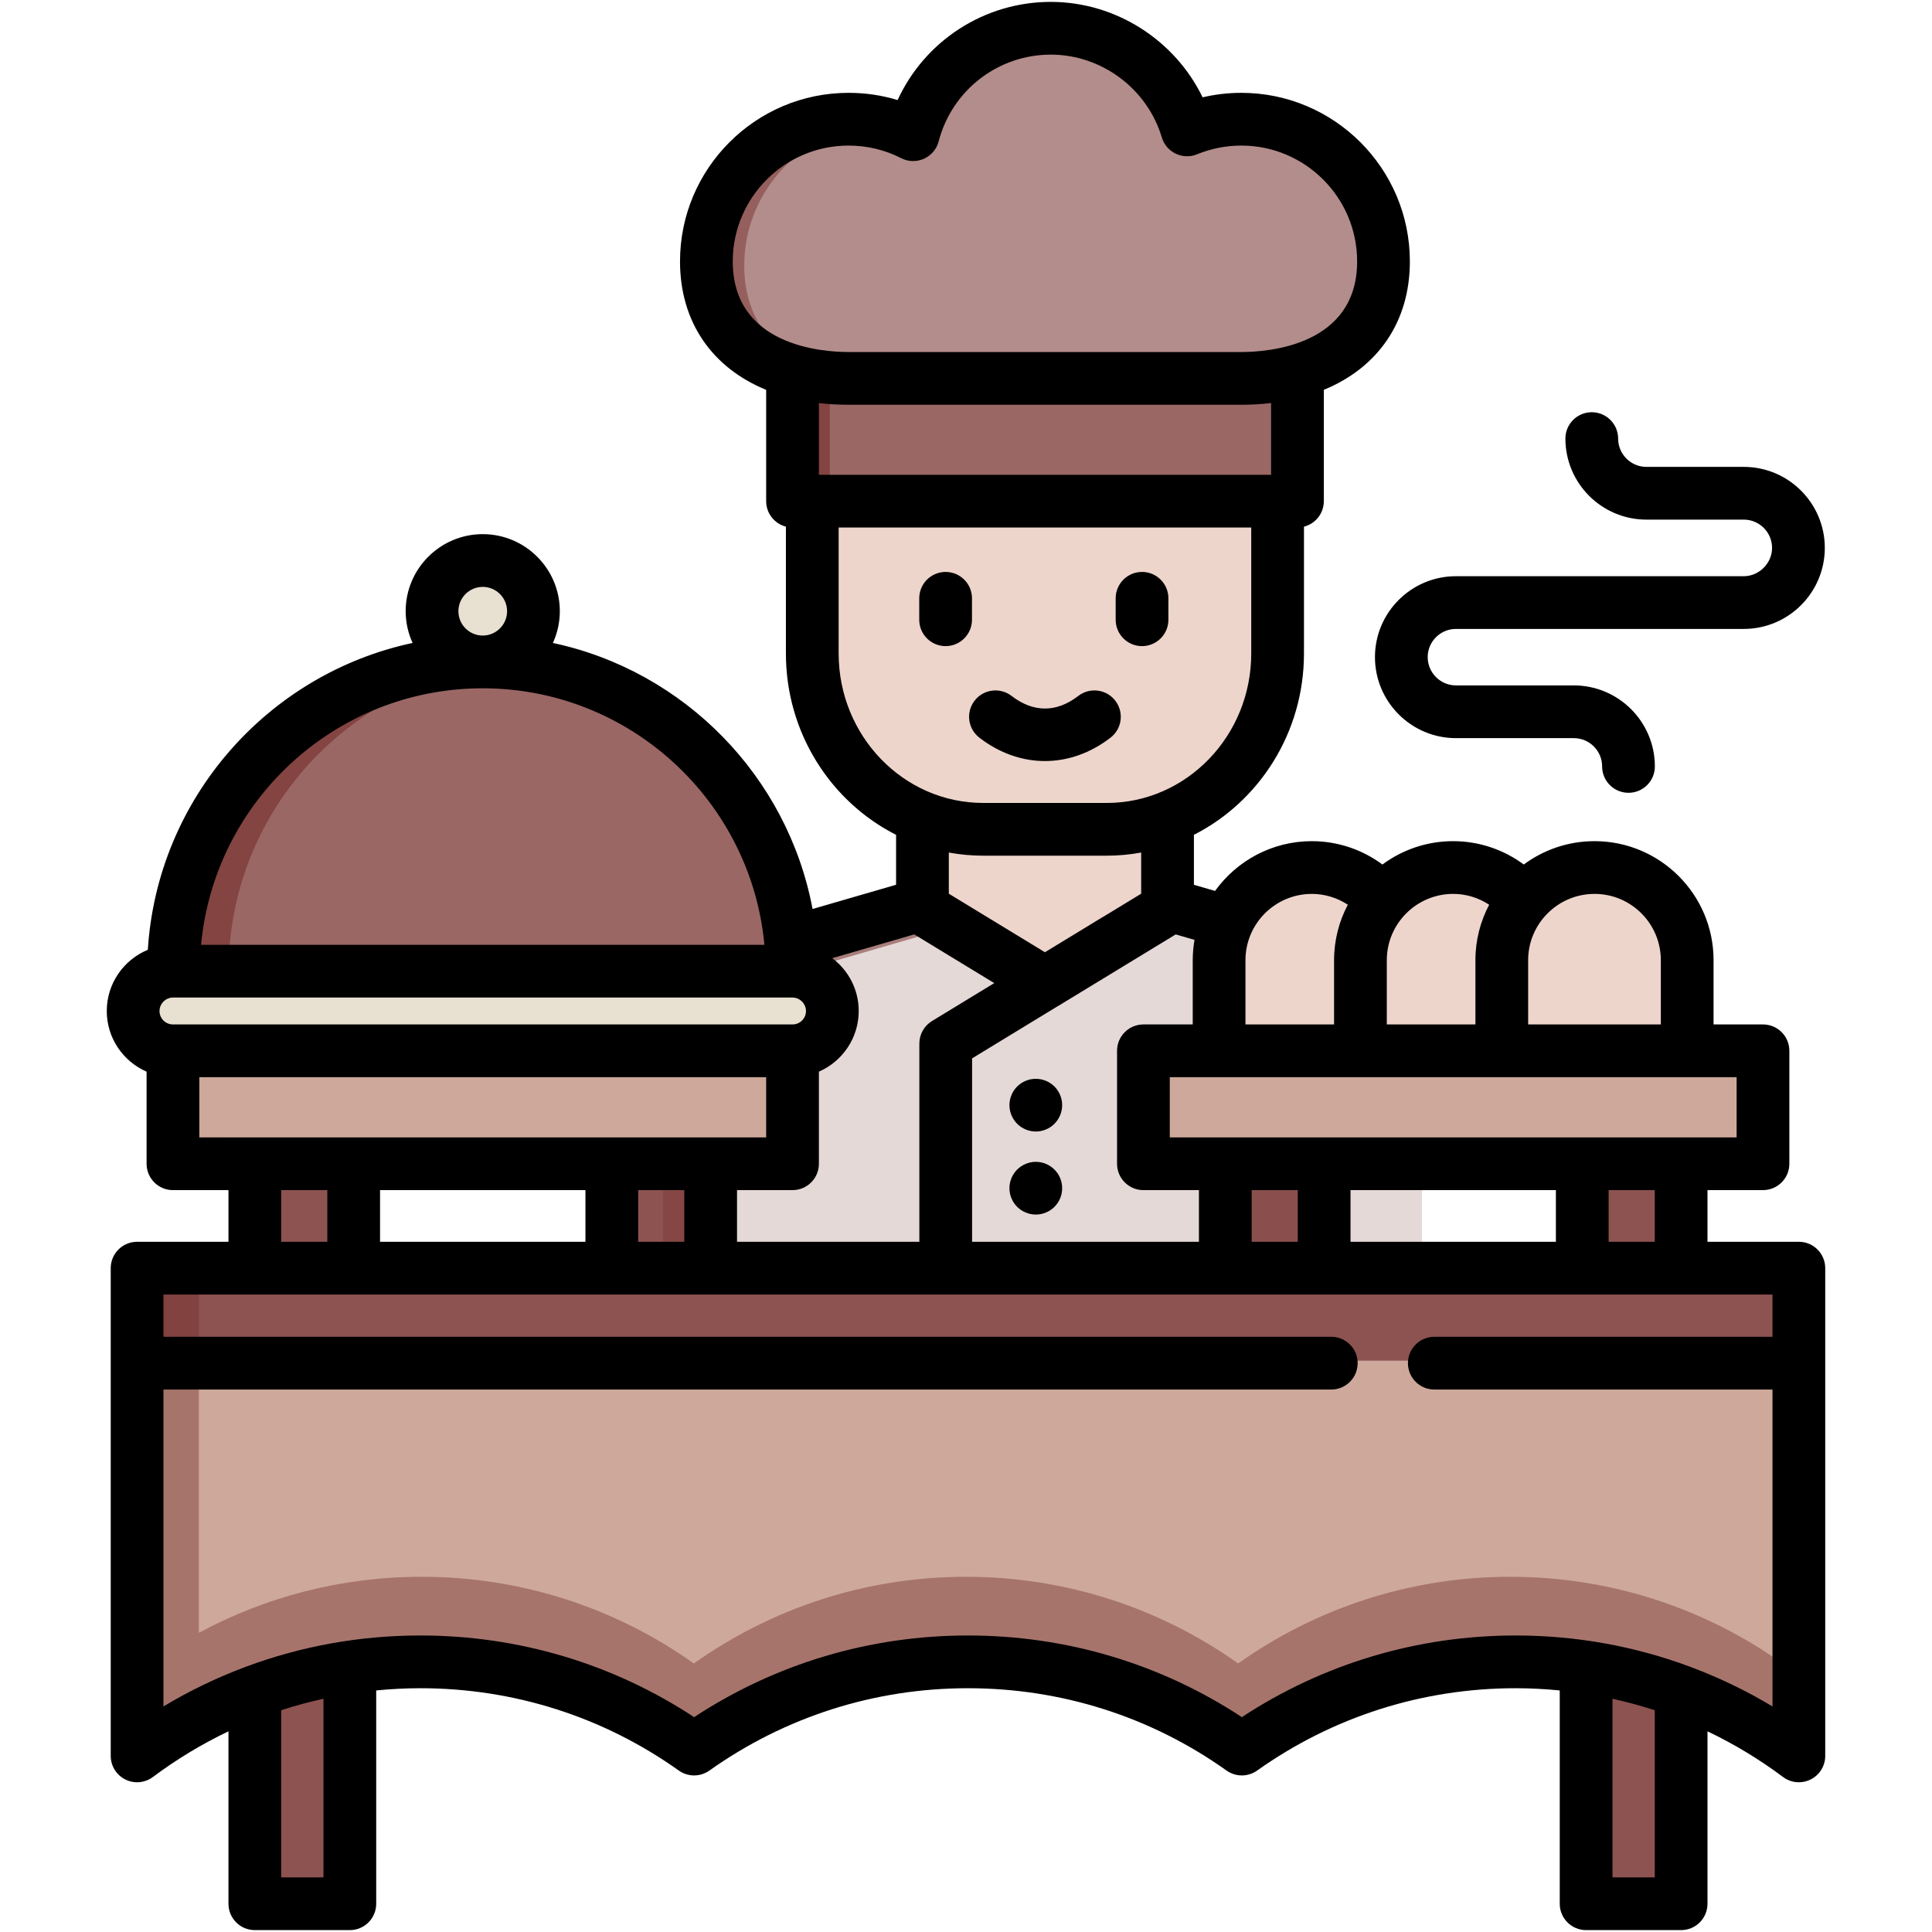 <svg xmlns="http://www.w3.org/2000/svg" fill="none" viewBox="0 0 512 512" height="512" width="512">
<path fill-opacity="0.2" fill="#81413F" d="M276.273 230.427L356.577 253.765C368.752 257.308 376.822 268.049 376.822 280.73V335.588H175.724V280.73C175.724 268.049 183.794 257.308 195.997 253.765L276.273 230.427Z" clip-rule="evenodd" fill-rule="evenodd"></path>
<path fill-opacity="0.6" fill="#81413F" d="M276.273 230.427L290.416 234.532L207.469 258.657C194.478 262.425 185.846 273.897 185.846 287.421V335.587H175.724V280.73C175.724 268.049 183.794 257.308 195.997 253.765L276.273 230.427Z" clip-rule="evenodd" fill-rule="evenodd"></path>
<path fill="#EED5CC" d="M308.552 201.522V240.859L276.273 260.513L243.994 240.859V201.522H308.552Z" clip-rule="evenodd" fill-rule="evenodd"></path>
<path fill="#EED5CC" d="M337.57 128.472V173.685C337.57 199.16 317.325 219.995 292.554 219.995H259.994C235.25 219.995 215.006 199.16 215.006 173.685V128.472H337.57Z" clip-rule="evenodd" fill-rule="evenodd"></path>
<path fill-opacity="0.8" fill="#81413F" d="M209.803 98.695H342.772V133.561H209.803V98.695Z" clip-rule="evenodd" fill-rule="evenodd"></path>
<path fill-opacity="0.9" fill="#81413F" d="M209.803 98.695H219.897V133.561H209.803V98.695Z" clip-rule="evenodd" fill-rule="evenodd"></path>
<path fill-opacity="0.6" fill="#81413F" d="M229.453 32.956C235.583 32.956 241.347 34.418 246.436 37.033C250.625 20.922 265.275 9 282.708 9C299.663 9 314.003 20.303 318.614 35.796C323 33.968 327.837 32.956 332.898 32.956C353.564 32.956 370.351 49.714 370.351 70.409C370.351 91.104 353.565 101.226 332.898 101.226C294.798 101.226 267.215 101.226 229.453 101.226C208.758 101.226 192 91.104 192 70.409C192 49.714 208.758 32.956 229.453 32.956Z" clip-rule="evenodd" fill-rule="evenodd"></path>
<path fill-opacity="0.6" fill="#81413F" d="M224.564 32.956C226.279 32.956 227.966 33.068 229.625 33.293C211.348 35.767 197.233 51.429 197.233 70.408C197.233 91.103 213.991 101.225 234.686 101.225H224.564C203.869 101.225 187.111 91.103 187.111 70.408C187.111 49.714 203.869 32.956 224.564 32.956Z" clip-rule="evenodd" fill-rule="evenodd"></path>
<path fill-opacity="0.9" fill="#81413F" d="M418.802 398.824H443.826V503H418.802V398.824Z" clip-rule="evenodd" fill-rule="evenodd"></path>
<path fill-opacity="0.9" fill="#81413F" d="M68.174 398.824H93.199V503H68.174V398.824Z" clip-rule="evenodd" fill-rule="evenodd"></path>
<path fill="#CEA99B" d="M474.84 360.612V464.057C454.061 448.508 428.221 439.285 400.244 439.285C373.392 439.285 348.48 447.805 328.122 462.257C307.765 447.805 282.881 439.285 256 439.285C229.12 439.285 204.235 447.805 183.878 462.257C163.521 447.805 138.636 439.285 111.756 439.285C83.779 439.285 57.967 448.508 37.16 464.057V360.612H474.84Z" clip-rule="evenodd" fill-rule="evenodd"></path>
<path fill-opacity="0.9" fill="#81413F" d="M37.16 335.587H474.84V360.612H37.16V335.587Z" clip-rule="evenodd" fill-rule="evenodd"></path>
<path fill="#E8E0D1" d="M46.58 278.368H209.803C215.567 278.368 220.291 273.644 220.291 267.852C220.291 262.088 215.567 257.364 209.803 257.364H46.58C40.816 257.364 36.092 262.088 36.092 267.852C36.092 273.644 40.816 278.368 46.58 278.368Z" clip-rule="evenodd" fill-rule="evenodd"></path>
<path fill-opacity="0.8" fill="#81413F" d="M128.205 175.907C173.165 175.907 209.634 212.376 209.634 257.364H46.748C46.748 212.375 83.217 175.907 128.205 175.907Z" clip-rule="evenodd" fill-rule="evenodd"></path>
<path fill="#E8E0D1" d="M128.205 175.907C135.544 175.907 141.533 169.918 141.533 162.551C141.533 155.212 135.544 149.195 128.205 149.195C120.838 149.195 114.849 155.212 114.849 162.551C114.849 169.918 120.839 175.907 128.205 175.907Z" clip-rule="evenodd" fill-rule="evenodd"></path>
<path fill-opacity="0.9" fill="#81413F" d="M68.174 298.528H94.211V335.587H68.174V298.528Z" clip-rule="evenodd" fill-rule="evenodd"></path>
<path fill-opacity="0.9" fill="#81413F" d="M162.172 298.528H188.209V335.587H162.172V298.528Z" clip-rule="evenodd" fill-rule="evenodd"></path>
<path fill="#CEA99B" d="M46.58 278.368H209.803V308.088H46.58V278.368Z" clip-rule="evenodd" fill-rule="evenodd"></path>
<path fill="#EED5CC" d="M346.567 230.061C360.007 230.061 371.002 241.027 371.002 254.467V273.812C371.002 287.252 360.008 298.246 346.567 298.246C333.155 298.246 322.161 287.252 322.161 273.812V254.467C322.161 241.027 333.156 230.061 346.567 230.061Z" clip-rule="evenodd" fill-rule="evenodd"></path>
<path fill="#EED5CC" d="M383.823 230.061C397.235 230.061 408.229 241.027 408.229 254.467V273.812C408.229 287.252 397.235 298.246 383.823 298.246C370.383 298.246 359.389 287.252 359.389 273.812V254.467C359.389 241.027 370.383 230.061 383.823 230.061Z" clip-rule="evenodd" fill-rule="evenodd"></path>
<path fill="#EED5CC" d="M421.051 230.061C434.463 230.061 445.457 241.027 445.457 254.467V273.812C445.457 287.252 434.463 298.246 421.051 298.246C407.611 298.246 396.616 287.252 396.616 273.812V254.467C396.617 241.027 407.611 230.061 421.051 230.061Z" clip-rule="evenodd" fill-rule="evenodd"></path>
<path fill-opacity="0.9" fill="#81413F" d="M323.792 298.528H349.829V335.587H323.792V298.528Z" clip-rule="evenodd" fill-rule="evenodd"></path>
<path fill-opacity="0.9" fill="#81413F" d="M417.79 298.528H443.827V335.587H417.79V298.528Z" clip-rule="evenodd" fill-rule="evenodd"></path>
<path fill="#CEA99B" d="M302.198 278.368H465.421V308.088H302.198V278.368Z" clip-rule="evenodd" fill-rule="evenodd"></path>
<path fill-opacity="0.5" fill="#81413F" d="M474.84 360.612V464.057C454.061 448.508 428.221 439.285 400.244 439.285C373.392 439.285 348.48 447.805 328.122 462.257C307.765 447.805 282.881 439.285 256 439.285C229.12 439.285 204.235 447.805 183.878 462.257C163.521 447.805 138.636 439.285 111.756 439.285C83.779 439.285 57.967 448.508 37.16 464.057V360.612H52.709V432.706C70.283 423.23 90.387 417.86 111.756 417.86C138.636 417.86 163.521 426.38 183.878 440.832C204.236 426.379 229.12 417.86 256 417.86C282.881 417.86 307.765 426.38 328.122 440.832C348.479 426.38 373.391 417.86 400.244 417.86C428.221 417.86 454.062 427.083 474.84 442.632V360.612Z" clip-rule="evenodd" fill-rule="evenodd"></path>
<path fill-opacity="0.9" fill="#81413F" d="M37.16 335.587H52.709V360.612H37.16V335.587Z" clip-rule="evenodd" fill-rule="evenodd"></path>
<path fill-opacity="0.2" fill="#CEA99B" d="M46.58 278.368H209.803V287.618H58.502V308.088H46.58V278.368Z" clip-rule="evenodd" fill-rule="evenodd"></path>
<path fill="#CEA99B" d="M302.198 278.368H465.421V287.618H314.12V308.088H302.198V278.368Z" clip-rule="evenodd" fill-rule="evenodd"></path>
<path fill-opacity="0.9" fill="#81413F" d="M128.205 175.907C130.51 175.907 132.816 176.019 135.122 176.216C93.367 179.731 60.582 214.709 60.582 257.364H46.748C46.748 212.375 83.217 175.907 128.205 175.907Z" clip-rule="evenodd" fill-rule="evenodd"></path>
<path fill="#E8E0D1" d="M46.58 278.368H62.354C56.59 278.368 51.866 273.644 51.866 267.852C51.866 262.088 56.59 257.364 62.354 257.364H46.58C40.816 257.364 36.092 262.088 36.092 267.852C36.092 273.644 40.816 278.368 46.58 278.368Z" clip-rule="evenodd" fill-rule="evenodd"></path>
<path fill="black" d="M257.584 164.242C257.584 168.101 254.456 171.23 250.596 171.23C246.736 171.23 243.608 168.101 243.608 164.242V158.556C243.608 154.697 246.736 151.568 250.596 151.568C254.456 151.568 257.584 154.696 257.584 158.556V164.242ZM302.65 171.23C306.509 171.23 309.638 168.101 309.638 164.242V158.556C309.638 154.697 306.51 151.568 302.65 151.568C298.79 151.568 295.662 154.696 295.662 158.556V164.242C295.662 168.101 298.791 171.23 302.65 171.23ZM294.298 195.493C297.356 193.137 297.923 188.751 295.568 185.693C293.213 182.636 288.823 182.067 285.768 184.423C279.981 188.883 273.86 188.883 268.073 184.423C265.015 182.066 260.629 182.636 258.273 185.693C255.917 188.75 256.485 193.137 259.543 195.493C264.902 199.622 270.911 201.688 276.92 201.688C282.93 201.687 288.938 199.622 294.298 195.493ZM280.955 290.207C280.775 289.778 280.565 289.379 280.306 288.999C280.056 288.609 279.767 288.26 279.438 287.931C277.821 286.314 275.406 285.566 273.141 286.025C272.692 286.115 272.252 286.245 271.833 286.425C271.404 286.595 271.005 286.814 270.625 287.063C270.236 287.323 269.886 287.612 269.557 287.931C269.238 288.26 268.949 288.609 268.689 288.999C268.439 289.378 268.219 289.778 268.05 290.207C267.87 290.626 267.741 291.066 267.651 291.514C267.561 291.963 267.511 292.422 267.511 292.872C267.511 294.718 268.26 296.515 269.557 297.812C269.886 298.141 270.236 298.431 270.625 298.69C271.004 298.94 271.404 299.149 271.833 299.328C272.252 299.498 272.692 299.638 273.141 299.728C273.589 299.818 274.048 299.867 274.507 299.867C276.344 299.867 278.14 299.118 279.438 297.811C280.745 296.514 281.484 294.717 281.484 292.871C281.484 292.422 281.444 291.963 281.354 291.513C281.264 291.066 281.124 290.626 280.955 290.207ZM280.955 312.213C280.775 311.794 280.565 311.385 280.315 311.005C280.056 310.626 279.767 310.266 279.437 309.948C279.117 309.619 278.759 309.329 278.379 309.08C277.999 308.82 277.6 308.61 277.171 308.431C276.751 308.261 276.313 308.122 275.863 308.032C274.965 307.852 274.036 307.852 273.139 308.032C272.69 308.122 272.25 308.261 271.831 308.431C271.402 308.61 271.003 308.82 270.623 309.08C270.234 309.33 269.884 309.619 269.555 309.948C269.236 310.267 268.947 310.626 268.687 311.005C268.437 311.384 268.217 311.794 268.048 312.213C267.868 312.632 267.739 313.072 267.649 313.521C267.559 313.969 267.509 314.428 267.509 314.887C267.509 315.336 267.559 315.795 267.649 316.254C267.739 316.694 267.868 317.132 268.048 317.562C268.217 317.981 268.438 318.38 268.687 318.76C268.946 319.149 269.236 319.498 269.555 319.827C269.884 320.147 270.234 320.436 270.623 320.695C271.002 320.945 271.402 321.164 271.831 321.333C272.25 321.513 272.69 321.643 273.139 321.733C273.587 321.823 274.046 321.872 274.495 321.872C274.954 321.872 275.413 321.822 275.863 321.733C276.312 321.643 276.751 321.514 277.171 321.333C277.6 321.163 277.999 320.944 278.379 320.695C278.758 320.436 279.117 320.146 279.437 319.827C279.767 319.498 280.056 319.149 280.315 318.76C280.565 318.38 280.774 317.981 280.955 317.562C281.124 317.132 281.264 316.694 281.353 316.254C281.443 315.795 281.483 315.336 281.483 314.887C281.483 314.428 281.443 313.969 281.353 313.521C281.264 313.072 281.124 312.632 280.955 312.213ZM462.12 152.699H385.85C374.01 152.699 364.378 162.319 364.378 174.143C364.378 185.983 374.01 195.616 385.85 195.616H417.082C421.216 195.616 424.579 198.978 424.579 203.112C424.579 206.971 427.707 210.1 431.567 210.1C435.426 210.1 438.555 206.972 438.555 203.112C438.555 191.272 428.922 181.64 417.082 181.64H385.85C381.717 181.64 378.354 178.278 378.354 174.143C378.354 170.024 381.716 166.674 385.85 166.674H462.12C473.96 166.674 483.592 157.041 483.592 145.201C483.592 133.361 473.96 123.729 462.12 123.729H436.319C432.185 123.729 428.822 120.367 428.822 116.232C428.822 112.373 425.694 109.244 421.834 109.244C417.975 109.244 414.846 112.372 414.846 116.232C414.846 128.072 424.479 137.705 436.319 137.705H462.12C466.253 137.705 469.616 141.067 469.616 145.201C469.616 149.267 466.184 152.699 462.12 152.699ZM483.705 336.075V361.253V465.331C483.705 467.975 482.212 470.393 479.848 471.578C478.858 472.074 477.785 472.319 476.718 472.319C475.237 472.319 473.765 471.848 472.534 470.928C466.201 466.195 459.496 462.155 452.502 458.82V504.512C452.502 508.371 449.374 511.5 445.514 511.5H420.336C416.476 511.5 413.348 508.371 413.348 504.512V447.984C409.488 447.609 405.593 447.396 401.664 447.396C376.948 447.396 353.255 454.942 333.147 469.219C330.723 470.939 327.475 470.939 325.051 469.215C304.984 454.941 281.282 447.396 256.509 447.396C231.794 447.396 208.1 454.943 187.99 469.219C185.568 470.939 182.319 470.939 179.895 469.215C159.829 454.941 136.138 447.396 111.383 447.396C107.454 447.396 103.56 447.609 99.699 447.984V504.512C99.699 508.371 96.57 511.5 92.711 511.5H67.533C63.674 511.5 60.545 508.371 60.545 504.512V458.82C53.551 462.155 46.846 466.195 40.513 470.928C38.394 472.511 35.564 472.762 33.2 471.578C30.836 470.393 29.343 467.975 29.343 465.331V361.253V336.075C29.343 332.215 32.471 329.087 36.331 329.087H60.546V315.396H45.834C41.975 315.396 38.846 312.268 38.846 308.408V284.003C32.644 281.297 28.295 275.112 28.295 267.925C28.295 260.612 32.798 254.336 39.174 251.707C41.711 211.571 70.983 178.58 109.339 170.39C108.172 167.821 107.506 164.979 107.506 161.979C107.506 150.716 116.669 141.554 127.932 141.554C139.195 141.554 148.358 150.716 148.358 161.979C148.358 164.979 147.691 167.821 146.525 170.39C181.375 177.831 208.727 205.746 215.339 240.892L237.47 234.471V221.241C220.191 212.487 208.275 194.237 208.275 173.182V139.569C205.266 138.79 203.041 136.064 203.041 132.812V103.32C188.719 97.445 180.212 85.343 180.212 69.273C180.212 44.642 200.251 24.603 224.881 24.603C229.354 24.603 233.7 25.244 237.877 26.516C245.058 10.881 260.794 0.5 278.462 0.5C295.67 0.5 311.338 10.612 318.705 25.79C322.059 25 325.488 24.603 328.96 24.603C353.59 24.603 373.629 44.642 373.629 69.273C373.629 85.332 365.133 97.43 350.828 103.309V132.812C350.828 136.075 348.59 138.807 345.566 139.576V173.181C345.566 194.231 333.662 212.476 316.399 221.233V234.475L322.004 236.107C327.738 228.128 337.098 222.915 347.658 222.915C354.448 222.915 360.975 225.12 366.36 229.102C371.608 225.217 378.097 222.915 385.114 222.915C391.903 222.915 398.431 225.12 403.815 229.102C409.063 225.217 415.551 222.915 422.569 222.915C439.962 222.915 454.112 237.065 454.112 254.458V271.487H467.21C471.069 271.487 474.198 274.615 474.198 278.475V308.406C474.198 312.265 471.07 315.394 467.21 315.394H452.5V329.085H476.715C480.577 329.087 483.705 332.215 483.705 336.075ZM438.526 329.087V315.396H426.305V329.087H438.526ZM343.924 315.395H331.704V329.086H343.924V315.395ZM412.329 315.395H357.9V329.086H412.329V315.395ZM404.975 271.488H440.138V254.459C440.138 244.772 432.258 236.892 422.571 236.892C412.869 236.892 404.975 244.773 404.975 254.459V271.488ZM367.519 271.488H390.999V254.459C390.999 249.154 392.322 244.153 394.648 239.761C391.823 237.918 388.53 236.891 385.115 236.891C375.412 236.891 367.518 244.772 367.518 254.458V271.488H367.519ZM330.063 271.488H353.542V254.459C353.542 249.154 354.866 244.153 357.191 239.761C354.366 237.918 351.073 236.892 347.658 236.892C337.956 236.892 330.063 244.773 330.063 254.459V271.488ZM310.006 285.464V301.419H324.716H350.912H419.317H445.513H460.223V285.464H310.006ZM311.579 247.628L280.569 266.51C280.509 266.546 280.444 266.572 280.383 266.606L257.614 280.478V329.087H317.729V315.396H303.018C299.159 315.396 296.03 312.268 296.03 308.408V278.477C296.03 274.617 299.158 271.489 303.018 271.489H316.088V254.46C316.088 252.625 316.255 250.829 316.557 249.078L311.579 247.628ZM292.31 242.975L292.32 242.992L302.424 236.84V225.932C299.464 226.468 296.423 226.764 293.315 226.764H260.555C257.447 226.764 254.407 226.469 251.447 225.933V236.84L276.92 252.352L292.31 242.975ZM224.881 93.291H328.96C336.16 93.291 359.653 91.559 359.653 69.274C359.653 52.349 345.885 38.58 328.96 38.58C324.937 38.58 320.99 39.358 317.227 40.892C315.401 41.636 313.346 41.574 311.568 40.722C309.791 39.87 308.455 38.307 307.892 36.418C304.04 23.499 291.939 14.477 278.463 14.477C264.492 14.477 252.277 23.925 248.76 37.452C248.227 39.503 246.792 41.2 244.859 42.069C242.926 42.938 240.704 42.881 238.817 41.916C234.485 39.702 229.797 38.58 224.882 38.58C207.957 38.58 194.189 52.349 194.189 69.274C194.188 91.559 217.681 93.291 224.881 93.291ZM217.017 125.824H336.852V106.812C334.322 107.108 331.692 107.266 328.959 107.266H224.881C222.159 107.266 219.538 107.109 217.017 106.816V125.824ZM260.555 212.787H293.315C314.42 212.787 331.591 195.021 331.591 173.182V139.8H222.25V173.182C222.25 195.021 239.434 212.787 260.555 212.787ZM210.029 315.395H195.319V329.086H243.638V276.552C243.638 274.114 244.909 271.853 246.991 270.584L263.488 260.533L242.287 247.624L220.558 253.928C224.807 257.132 227.57 262.205 227.57 267.923C227.57 275.11 223.219 281.295 217.018 284.001V308.406C217.017 312.267 213.889 315.395 210.029 315.395ZM155.146 315.395H100.717V329.086H155.146V315.395ZM181.342 315.395H169.122V329.086H181.342V315.395ZM121.481 161.979C121.481 165.535 124.375 168.429 127.931 168.429C131.487 168.429 134.381 165.535 134.381 161.979C134.381 158.423 131.487 155.53 127.931 155.53C124.375 155.53 121.481 158.422 121.481 161.979ZM53.287 250.385H202.577C199.041 212.312 166.913 182.405 127.931 182.405C88.951 182.405 56.823 212.312 53.287 250.385ZM45.834 271.488H210.029C211.995 271.488 213.593 269.89 213.593 267.925C213.593 265.992 211.961 264.361 210.029 264.361H209.888H45.977H45.834C43.902 264.361 42.271 265.992 42.271 267.925C42.271 269.89 43.869 271.488 45.834 271.488ZM67.533 301.419H93.73H162.135H188.33H203.041V285.464H52.822V301.419H67.533ZM74.521 329.087H86.742V315.396H74.521V329.087ZM85.723 450.19C81.935 451.023 78.197 452.029 74.521 453.231V497.524H85.723V450.19ZM438.526 453.231C434.851 452.029 431.111 451.023 427.324 450.189V497.523H438.526V453.231ZM469.729 343.063H43.317V354.265H352.807C356.666 354.265 359.795 357.394 359.795 361.253C359.795 365.113 356.666 368.241 352.807 368.241H43.317V452.224C50.187 448.091 57.373 444.633 64.796 441.841C64.924 441.787 65.057 441.743 65.188 441.696C79.817 436.247 95.38 433.42 111.382 433.42C137.412 433.42 162.394 440.886 183.948 455.058C205.538 440.885 230.518 433.42 256.508 433.42C282.554 433.42 307.547 440.886 329.103 455.058C350.692 440.885 375.673 433.42 401.663 433.42C417.672 433.42 433.241 436.248 447.874 441.702C447.999 441.747 448.126 441.789 448.248 441.841C455.672 444.633 462.858 448.091 469.728 452.225V368.242H380.106C376.247 368.242 373.118 365.114 373.118 361.254C373.118 357.395 376.246 354.266 380.106 354.266H469.728V343.063H469.729Z"></path>
</svg>

